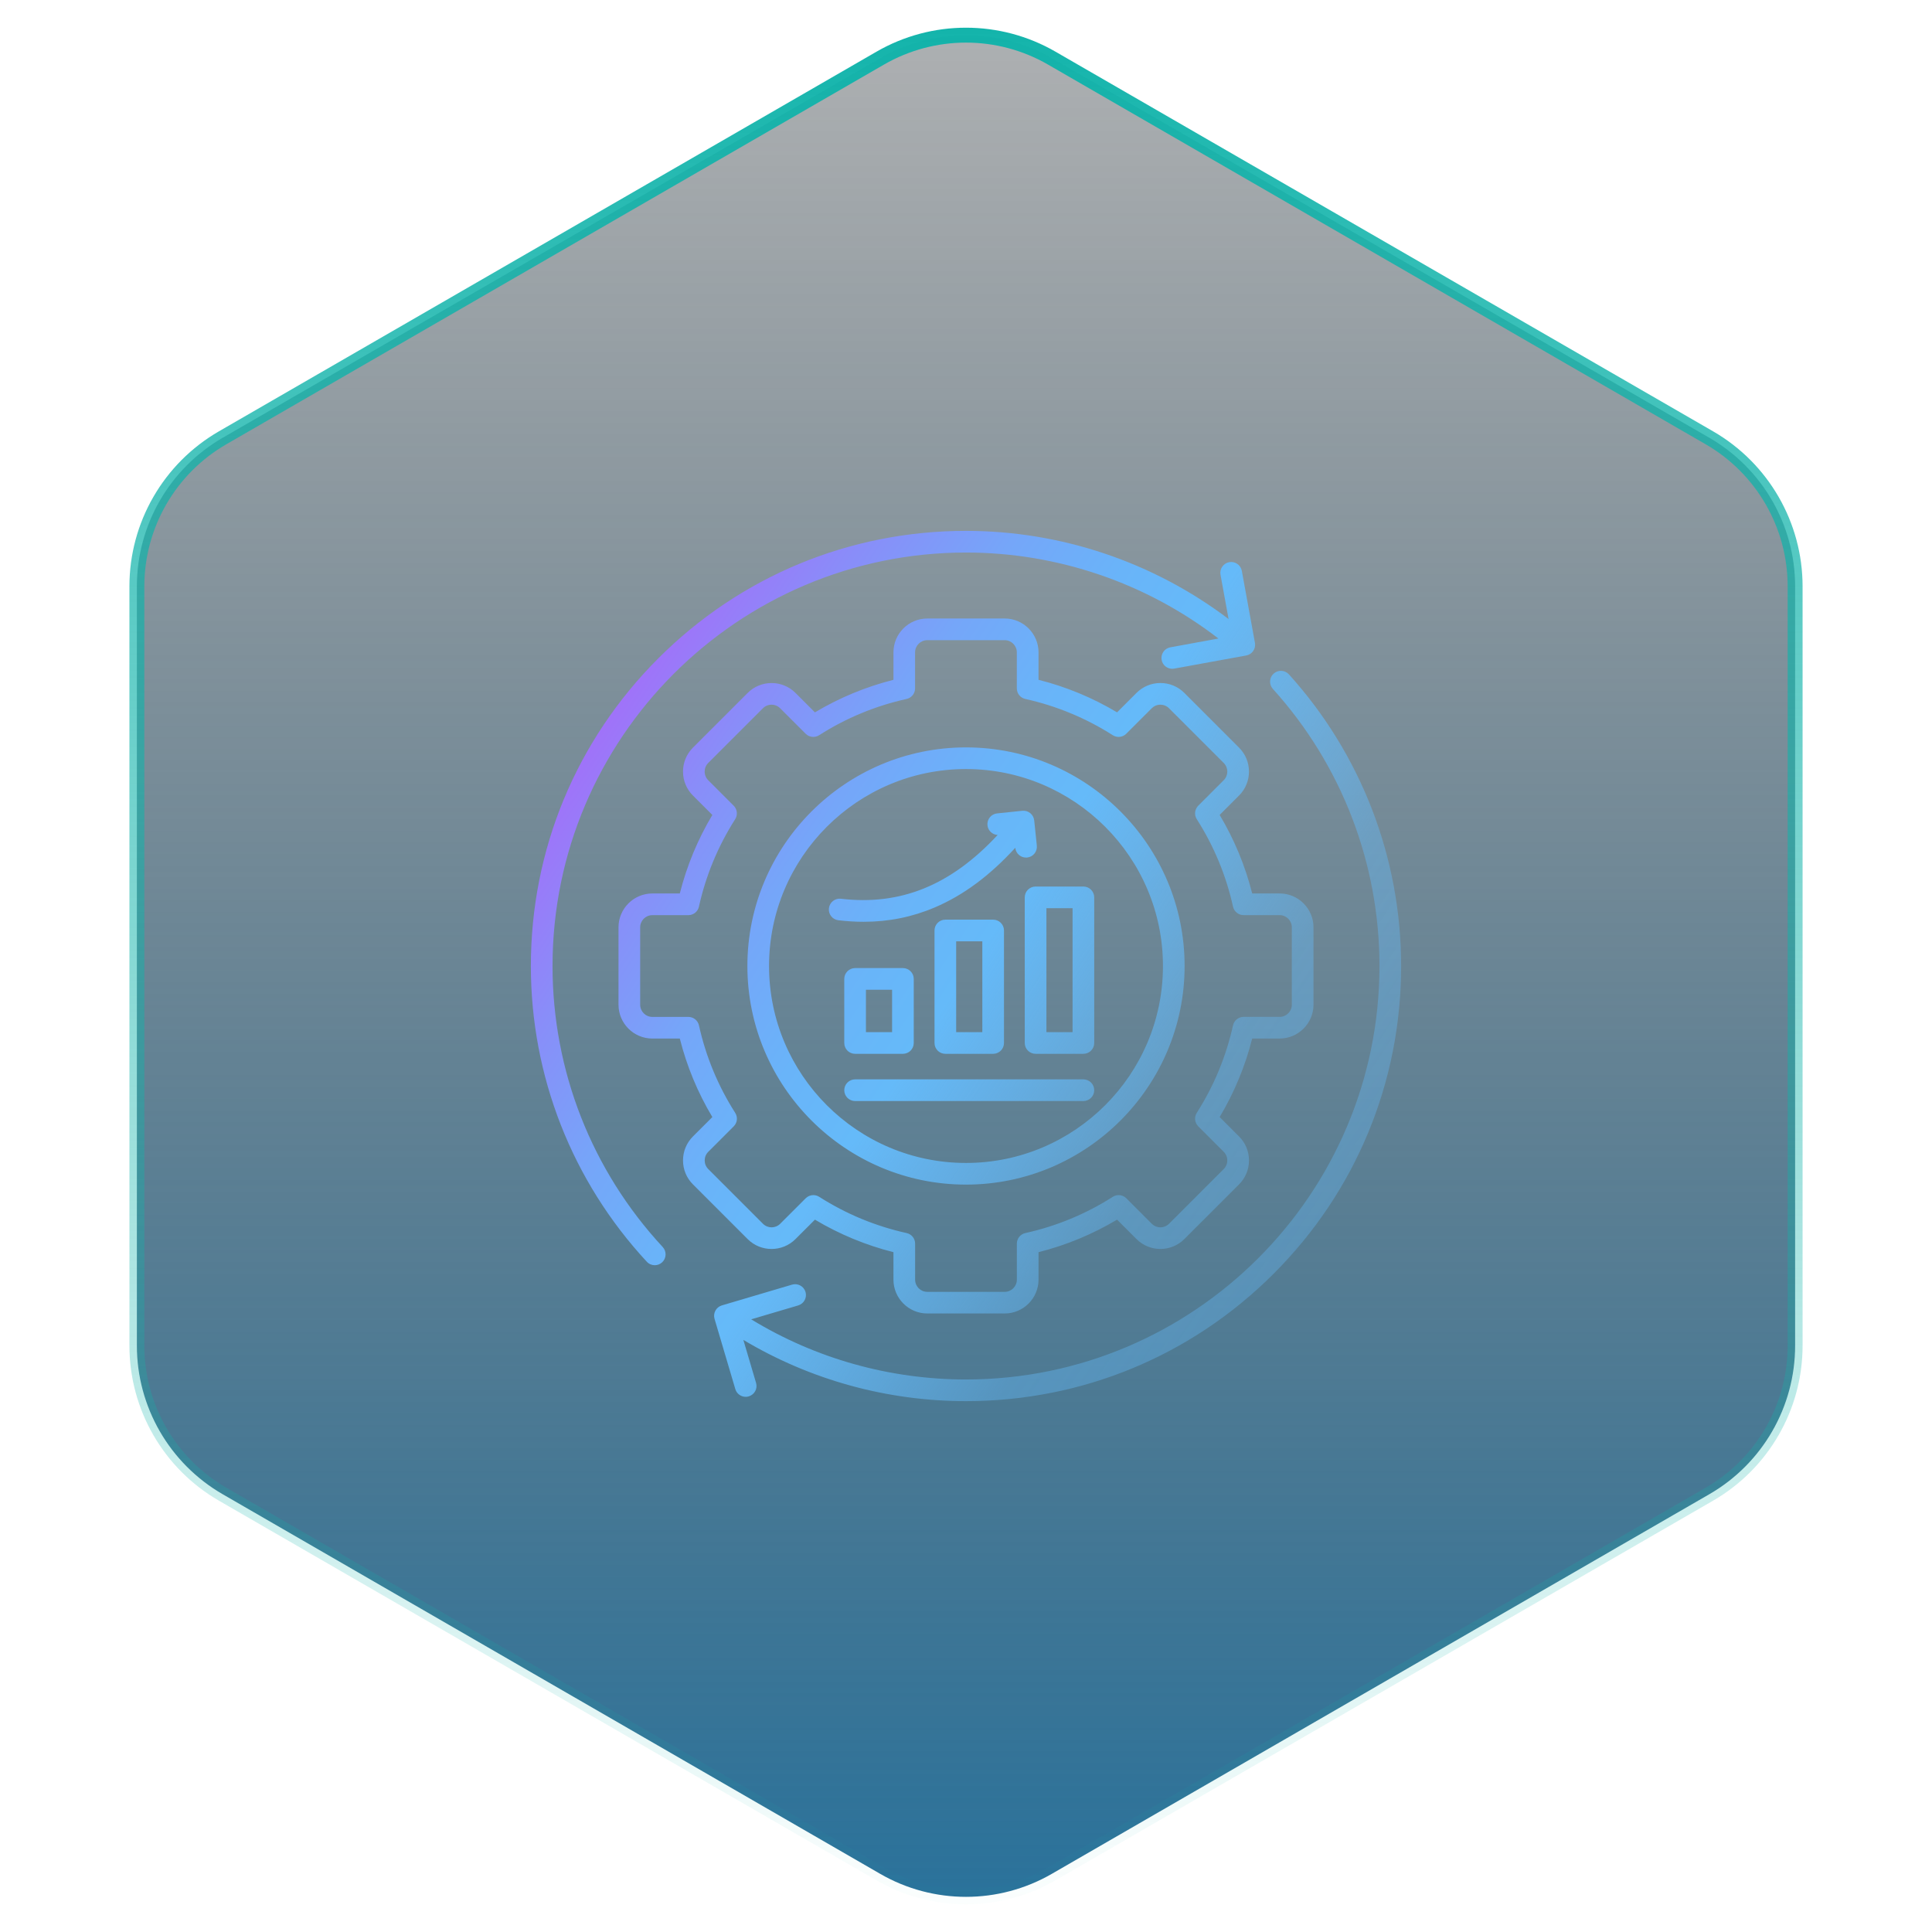 <svg width="222" height="222" viewBox="0 0 222 222" fill="none" xmlns="http://www.w3.org/2000/svg">
    <path d="M120.857 6.681L196.415 50.304C202.514 53.825 206.272 60.334 206.272 67.377V154.623C206.272 161.666 202.514 168.175 196.415 171.696L120.857 215.319C114.758 218.841 107.242 218.841 101.143 215.319L25.585 171.696C19.486 168.175 15.728 161.666 15.728 154.623V67.377C15.728 60.334 19.486 53.825 25.585 50.304L101.143 6.681C107.242 3.159 114.758 3.159 120.857 6.681Z" fill="url(#paint0_linear_1769_22162)" stroke="url(#paint1_linear_1769_22162)" stroke-width="1.714"/>
    <g clip-path="url(#clip0_1769_22162)">
        <path d="M161 111C161 124.355 155.799 136.911 146.355 146.355C136.911 155.799 124.355 161 111 161C101.948 161 93.135 158.571 85.417 153.965L86.878 158.907C87.073 159.566 86.695 160.257 86.037 160.454C85.919 160.49 85.801 160.506 85.685 160.506C85.147 160.506 84.651 160.156 84.492 159.614L82.106 151.548C81.911 150.888 82.288 150.197 82.946 150L91.012 147.614C91.672 147.419 92.363 147.795 92.56 148.454C92.755 149.114 92.378 149.805 91.72 150.002L86.317 151.6C93.739 156.124 102.251 158.51 111 158.51C137.197 158.51 158.51 137.197 158.51 111C158.51 99.21 154.16 87.9 146.261 79.16C145.801 78.649 145.84 77.863 146.351 77.403C146.861 76.942 147.647 76.981 148.108 77.492C156.421 86.691 161 98.591 161 111ZM63.49 111C63.49 84.803 84.803 63.49 111 63.49C121.51 63.49 131.726 66.986 140.006 73.371L134.481 74.38C133.805 74.502 133.357 75.151 133.479 75.828C133.589 76.43 134.112 76.849 134.703 76.849C134.778 76.849 134.853 76.842 134.927 76.828L143.201 75.32C143.527 75.259 143.813 75.075 144.002 74.803C144.191 74.531 144.261 74.197 144.203 73.871L142.695 65.597C142.573 64.921 141.921 64.473 141.247 64.595C140.571 64.718 140.122 65.367 140.245 66.044L141.172 71.131C132.521 64.581 121.911 61 111 61C97.645 61 85.089 66.201 75.645 75.645C66.201 85.089 61 97.645 61 111C61 123.647 65.732 135.716 74.324 144.983C74.569 145.249 74.903 145.382 75.237 145.382C75.539 145.382 75.842 145.272 76.083 145.05C76.587 144.583 76.616 143.795 76.149 143.29C67.986 134.485 63.49 123.017 63.49 111ZM85.88 111C85.88 97.149 97.149 85.88 111 85.88C124.851 85.88 136.12 97.149 136.12 111C136.12 124.851 124.851 136.12 111 136.12C97.149 136.12 85.88 124.851 85.88 111ZM88.369 111C88.369 123.479 98.521 133.631 111 133.631C123.479 133.631 133.631 123.479 133.631 111C133.631 98.521 123.479 88.369 111 88.369C98.521 88.369 88.369 98.521 88.369 111ZM85.911 142.38L79.62 136.089C78.888 135.357 78.483 134.38 78.483 133.34C78.483 132.301 78.888 131.324 79.62 130.591L81.853 128.359C80.17 125.541 78.915 122.512 78.114 119.336H74.959C72.815 119.336 71.07 117.591 71.07 115.448V106.554C71.07 104.411 72.815 102.666 74.959 102.666H78.114C78.917 99.488 80.172 96.459 81.853 93.643L79.62 91.411C78.888 90.678 78.483 89.701 78.483 88.662C78.483 87.622 78.888 86.645 79.62 85.913L85.911 79.622C86.643 78.89 87.62 78.486 88.66 78.486C89.699 78.486 90.676 78.89 91.409 79.622L93.641 81.855C96.459 80.172 99.488 78.917 102.664 78.116V74.959C102.664 72.815 104.409 71.07 106.552 71.07H115.446C117.589 71.07 119.334 72.815 119.334 74.959V78.114C122.515 78.917 125.541 80.17 128.359 81.853L130.591 79.62C131.324 78.888 132.301 78.483 133.34 78.483C134.38 78.483 135.357 78.888 136.089 79.62L142.38 85.911C143.896 87.427 143.896 89.892 142.38 91.409L140.147 93.641C141.83 96.459 143.085 99.488 143.886 102.664H147.041C149.185 102.664 150.929 104.409 150.929 106.552V115.446C150.929 117.589 149.185 119.334 147.041 119.334H143.886C143.083 122.512 141.828 125.541 140.147 128.357L142.38 130.589C143.112 131.322 143.517 132.299 143.517 133.338C143.517 134.378 143.112 135.355 142.38 136.087L136.089 142.378C134.575 143.892 132.106 143.894 130.591 142.378L128.359 140.145C125.541 141.828 122.512 143.083 119.334 143.884V147.039C119.334 149.183 117.589 150.927 115.446 150.927H106.552C104.409 150.927 102.664 149.183 102.664 147.039V143.884C99.486 143.081 96.456 141.826 93.641 140.145L91.409 142.378C89.892 143.896 87.425 143.894 85.911 142.38ZM81.382 134.33L87.672 140.62C88.218 141.166 89.104 141.166 89.649 140.62L92.579 137.691C92.82 137.45 93.137 137.326 93.459 137.326C93.689 137.326 93.921 137.39 94.127 137.521C97.218 139.492 100.6 140.894 104.178 141.687C104.749 141.813 105.154 142.317 105.154 142.902V147.044C105.154 147.815 105.78 148.442 106.552 148.442H115.446C116.218 148.442 116.844 147.815 116.844 147.044V142.902C116.844 142.32 117.251 141.813 117.819 141.687C121.396 140.896 124.778 139.494 127.871 137.521C128.363 137.207 129.008 137.278 129.421 137.691L132.351 140.62C132.896 141.166 133.782 141.166 134.328 140.62L140.616 134.33C140.88 134.066 141.023 133.716 141.023 133.34C141.023 132.965 140.878 132.614 140.616 132.353L137.687 129.423C137.274 129.01 137.203 128.365 137.517 127.873C139.488 124.78 140.89 121.398 141.683 117.822C141.809 117.251 142.313 116.846 142.898 116.846H147.039C147.811 116.846 148.438 116.22 148.438 115.448V106.554C148.438 105.782 147.811 105.156 147.039 105.156H142.898C142.315 105.156 141.809 104.749 141.683 104.181C140.892 100.604 139.49 97.222 137.517 94.129C137.203 93.637 137.274 92.992 137.687 92.579L140.616 89.649C141.162 89.104 141.162 88.218 140.616 87.672L134.326 81.382C134.062 81.118 133.712 80.975 133.336 80.975C132.961 80.975 132.61 81.12 132.346 81.382L129.417 84.311C129.004 84.724 128.359 84.795 127.867 84.481C124.774 82.51 121.392 81.108 117.815 80.315C117.245 80.189 116.84 79.685 116.84 79.1V74.959C116.84 74.187 116.214 73.56 115.442 73.56H106.548C105.776 73.56 105.149 74.187 105.149 74.959V79.1C105.149 79.683 104.743 80.189 104.174 80.315C100.598 81.106 97.216 82.508 94.122 84.481C93.631 84.795 92.986 84.724 92.573 84.311L89.643 81.382C89.38 81.118 89.029 80.975 88.656 80.975C88.282 80.975 87.93 81.12 87.668 81.382L81.378 87.672C81.114 87.936 80.971 88.286 80.971 88.662C80.971 89.037 81.116 89.388 81.378 89.651L84.307 92.581C84.72 92.994 84.79 93.639 84.477 94.131C82.506 97.222 81.104 100.606 80.311 104.183C80.185 104.753 79.68 105.158 79.095 105.158H74.959C74.187 105.158 73.56 105.784 73.56 106.556V115.45C73.56 116.222 74.187 116.849 74.959 116.849H79.1C79.683 116.849 80.189 117.255 80.315 117.824C81.106 121.4 82.508 124.782 84.481 127.876C84.795 128.367 84.724 129.012 84.311 129.425L81.382 132.355C81.118 132.618 80.975 132.969 80.975 133.344C80.975 133.72 81.118 134.066 81.382 134.33ZM118.996 101.869H124.49C125.176 101.869 125.734 102.427 125.734 103.114V119.846C125.734 120.533 125.176 121.091 124.49 121.091H118.996C118.309 121.091 117.751 120.533 117.751 119.846V103.114C117.751 102.427 118.309 101.869 118.996 101.869ZM120.241 118.602H123.245V104.359H120.241V118.602ZM124.49 124.027H98.257C97.57 124.027 97.012 124.585 97.012 125.272C97.012 125.959 97.57 126.517 98.257 126.517H124.49C125.176 126.517 125.734 125.959 125.734 125.272C125.734 124.585 125.176 124.027 124.49 124.027ZM96.338 105.745C97.328 105.861 98.293 105.919 99.237 105.919C102.12 105.919 104.813 105.376 107.402 104.274C110.685 102.88 113.728 100.624 116.662 97.417V97.425C116.728 98.064 117.27 98.541 117.898 98.541C117.942 98.541 117.985 98.539 118.029 98.535C118.714 98.465 119.21 97.853 119.139 97.168L118.838 94.274C118.768 93.589 118.156 93.093 117.471 93.164L114.577 93.465C113.892 93.535 113.396 94.147 113.467 94.832C113.531 95.448 114.033 95.913 114.637 95.944C109.249 101.741 103.475 104.077 96.631 103.272C95.948 103.191 95.33 103.68 95.249 104.363C95.166 105.048 95.656 105.666 96.338 105.745ZM108.627 121.091C107.94 121.091 107.382 120.533 107.382 119.846V106.919C107.382 106.232 107.94 105.674 108.627 105.674H114.12C114.807 105.674 115.365 106.232 115.365 106.919V119.846C115.365 120.533 114.807 121.091 114.12 121.091H108.627ZM109.871 118.602H112.876V108.164H109.871V118.602ZM97.012 119.846V112.483C97.012 111.797 97.57 111.239 98.257 111.239H103.751C104.438 111.239 104.996 111.797 104.996 112.483V119.846C104.996 120.533 104.438 121.091 103.751 121.091H98.257C97.569 121.091 97.012 120.533 97.012 119.846ZM99.502 118.602H102.506V113.728H99.502V118.602Z" fill="url(#paint2_linear_1769_22162)"/>
    </g>
    <defs>
        <linearGradient id="paint0_linear_1769_22162" x1="111.429" y1="0" x2="111.429" y2="222" gradientUnits="userSpaceOnUse">
            <stop stop-color="#1C2328" stop-opacity="0.35"/>
            <stop offset="1" stop-color="#28729C"/>
        </linearGradient>
        <linearGradient id="paint1_linear_1769_22162" x1="111" y1="0" x2="111" y2="222" gradientUnits="userSpaceOnUse">
            <stop stop-color="#10B3AA"/>
            <stop offset="1" stop-color="#10B3AA" stop-opacity="0"/>
        </linearGradient>
        <linearGradient id="paint2_linear_1769_22162" x1="30.889" y1="61.429" x2="179.16" y2="160.571" gradientUnits="userSpaceOnUse">
            <stop stop-color="#65BAF9" stop-opacity="0.5"/>
            <stop offset="0.04" stop-color="#71AAF9" stop-opacity="0.58"/>
            <stop offset="0.11" stop-color="#9283F9" stop-opacity="0.77"/>
            <stop offset="0.18" stop-color="#B856F9"/>
            <stop offset="0.23" stop-color="#A56CF9"/>
            <stop offset="0.32" stop-color="#898DF9"/>
            <stop offset="0.4" stop-color="#75A6F9"/>
            <stop offset="0.47" stop-color="#69B4F9"/>
            <stop offset="0.53" stop-color="#65BAF9"/>
            <stop offset="0.61" stop-color="#65BAF9" stop-opacity="0.73"/>
            <stop offset="0.7" stop-color="#65BAF9" stop-opacity="0.42"/>
            <stop offset="0.9" stop-color="#65BAF9" stop-opacity="0.29"/>
            <stop offset="0.95" stop-color="#65BAF9" stop-opacity="0.67"/>
            <stop offset="0.98" stop-color="#65BAF9" stop-opacity="0.91"/>
            <stop offset="1" stop-color="#007CD9"/>
        </linearGradient>
        <clipPath id="clip0_1769_22162">
            <rect width="100" height="100" fill="white" transform="translate(61 61)"/>
        </clipPath>
    </defs>
</svg>
